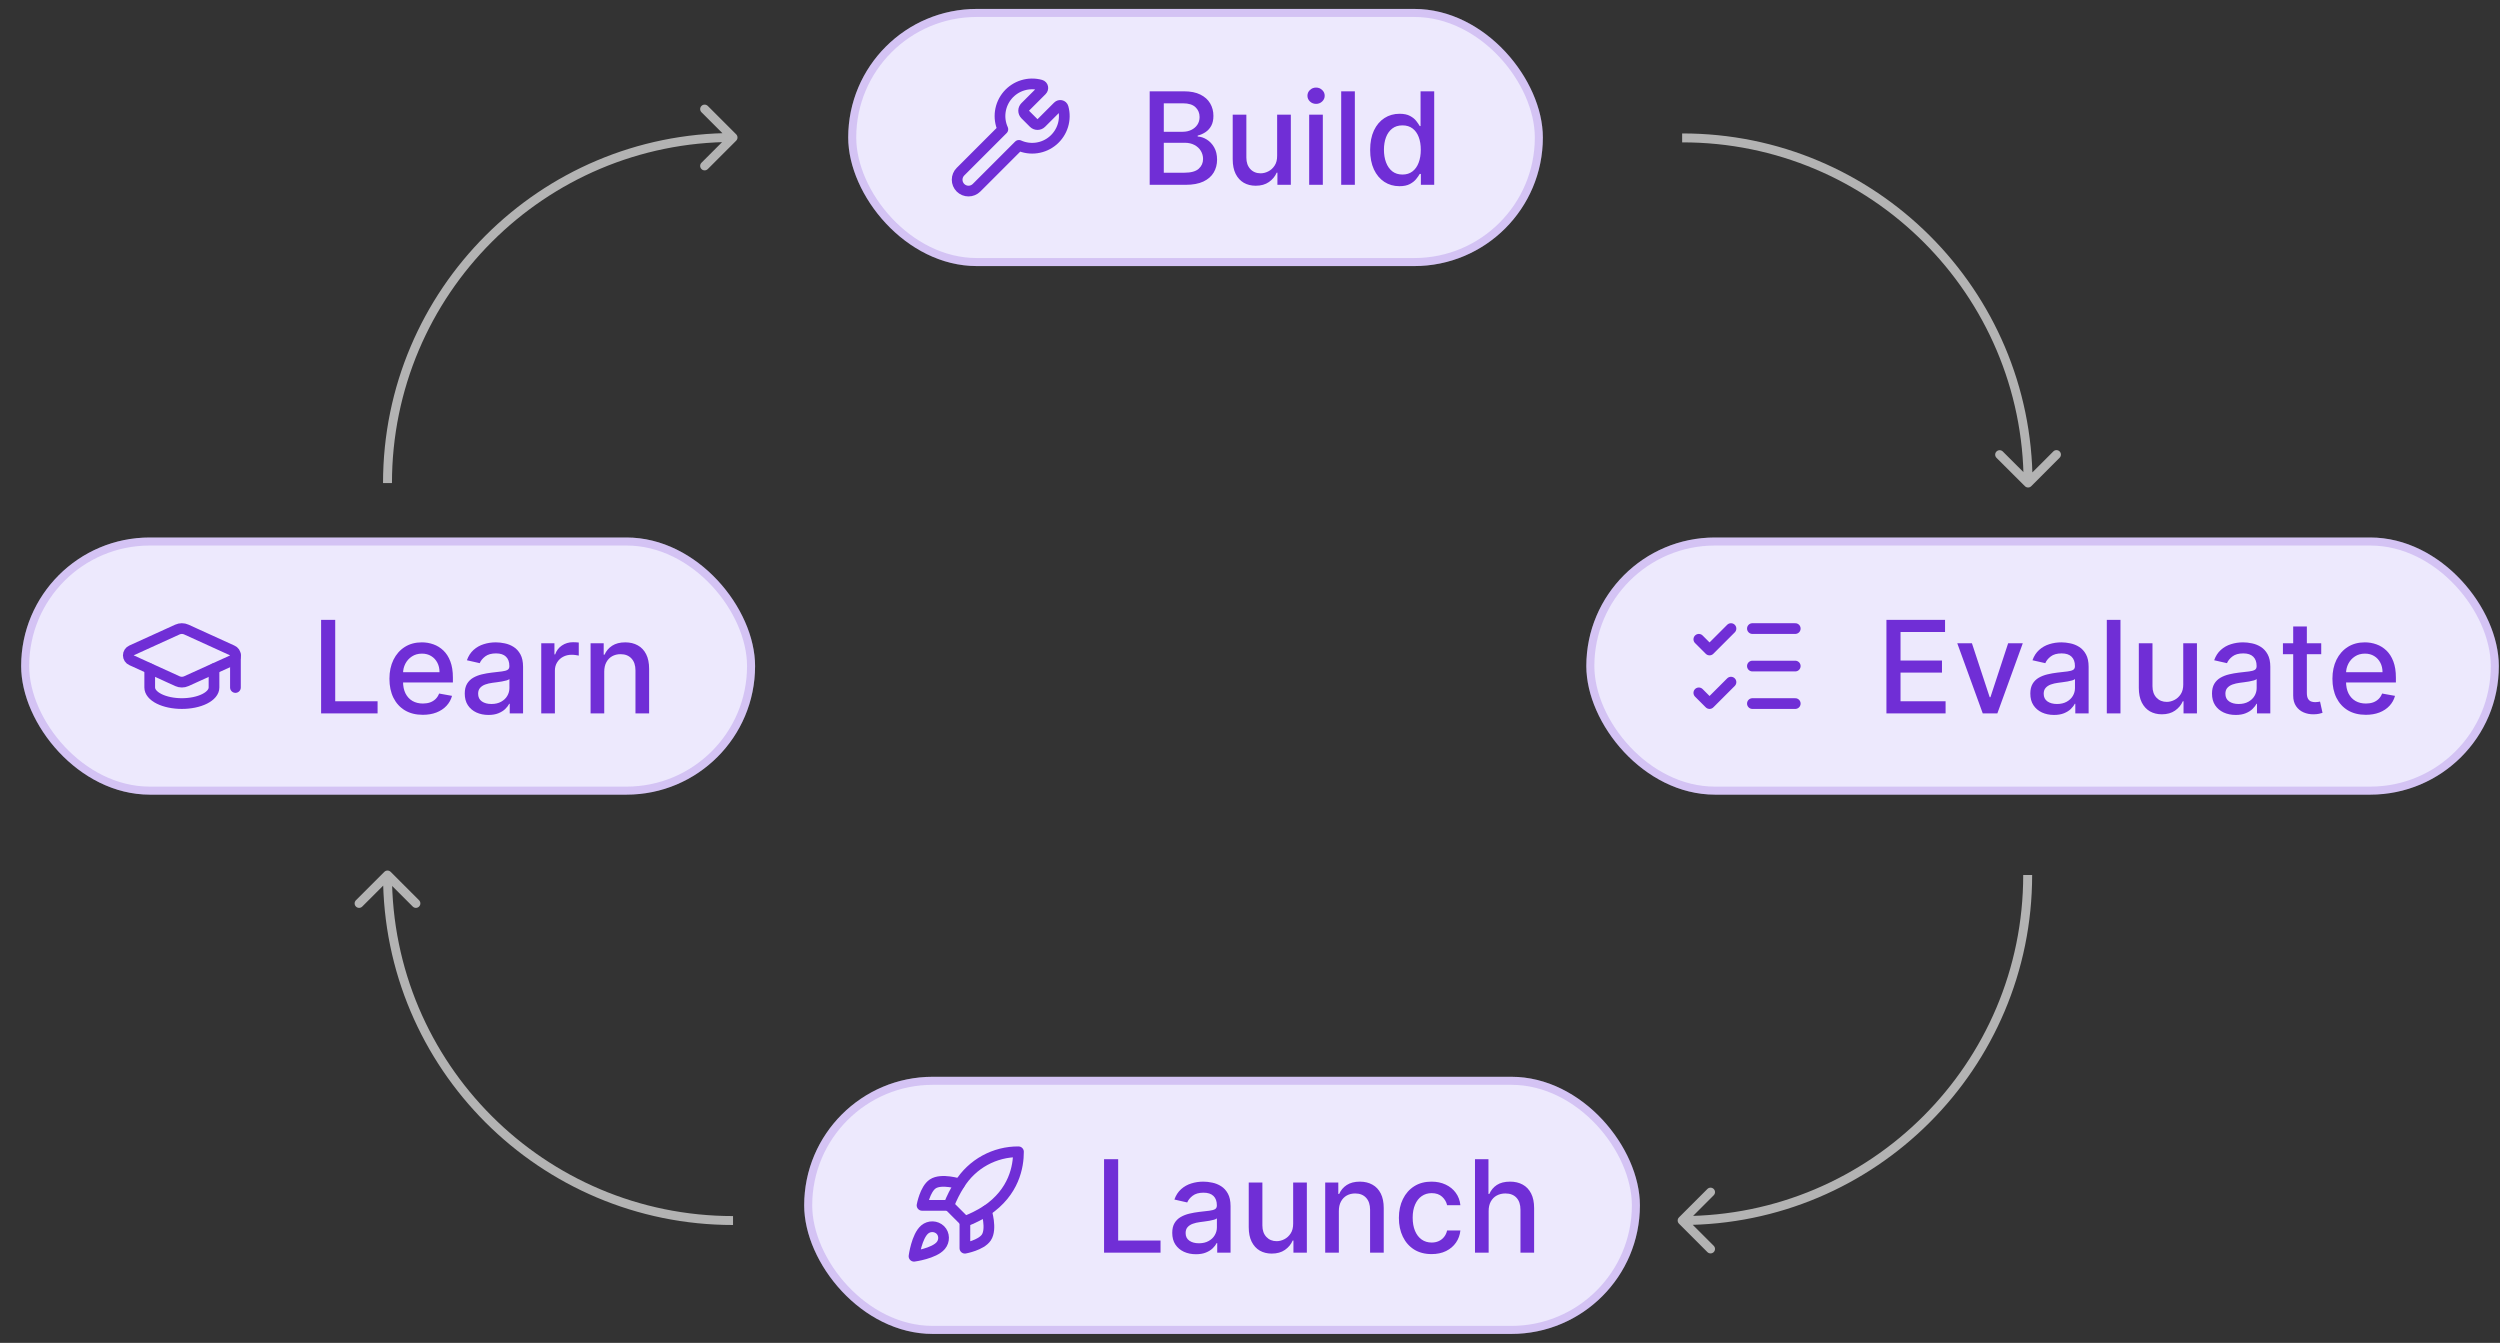 <svg width="1400" height="752" viewBox="0 0 1400 752" fill="none" xmlns="http://www.w3.org/2000/svg">
<rect x="0" y="0" width="1400" height="752" fill="#333333" stroke="none"/>
<rect x="475" y="5" width="389" height="144" rx="72" fill="#EDE9FD"/>
<rect x="477.25" y="7.25" width="384.5" height="139.5" rx="69.75" stroke="#7130D6" stroke-opacity="0.2" stroke-width="4.5"/>
<path d="M574.101 59.9C573.552 60.461 573.244 61.215 573.244 62C573.244 62.785 573.552 63.539 574.101 64.1L578.901 68.9C579.462 69.45 580.216 69.758 581.001 69.758C581.787 69.758 582.541 69.45 583.101 68.9L592.419 59.585C593.379 58.619 595.008 58.925 595.368 60.239C596.275 63.536 596.224 67.022 595.221 70.291C594.218 73.559 592.305 76.475 589.706 78.696C587.106 80.917 583.928 82.352 580.543 82.832C577.158 83.313 573.706 82.82 570.591 81.41L546.861 105.14C545.668 106.333 544.049 107.003 542.362 107.003C540.674 107.003 539.056 106.332 537.863 105.138C536.67 103.945 536 102.326 536 100.639C536 98.951 536.671 97.333 537.864 96.14L561.594 72.41C560.185 69.295 559.692 65.843 560.172 62.458C560.653 59.073 562.088 55.895 564.309 53.296C566.53 50.697 569.445 48.783 572.714 47.781C575.982 46.778 579.469 46.727 582.765 47.633C584.079 47.993 584.385 49.619 583.422 50.585L574.101 59.9Z" stroke="#702ED6" stroke-width="6" stroke-linecap="round" stroke-linejoin="round"/>
<path d="M643.823 103.5V51.136H662.999C666.715 51.136 669.792 51.75 672.229 52.977C674.667 54.188 676.491 55.832 677.701 57.912C678.911 59.974 679.516 62.301 679.516 64.892C679.516 67.074 679.116 68.915 678.315 70.415C677.513 71.898 676.44 73.091 675.093 73.994C673.763 74.881 672.298 75.528 670.695 75.938V76.449C672.434 76.534 674.13 77.097 675.783 78.136C677.454 79.159 678.835 80.617 679.925 82.508C681.016 84.401 681.562 86.702 681.562 89.412C681.562 92.088 680.931 94.492 679.67 96.622C678.425 98.736 676.499 100.415 673.891 101.659C671.283 102.886 667.951 103.5 663.894 103.5H643.823ZM651.724 96.724H663.127C666.911 96.724 669.621 95.992 671.258 94.526C672.894 93.06 673.712 91.227 673.712 89.028C673.712 87.375 673.295 85.858 672.46 84.477C671.624 83.097 670.431 81.997 668.88 81.179C667.346 80.361 665.522 79.952 663.408 79.952H651.724V96.724ZM651.724 73.79H662.309C664.082 73.79 665.675 73.449 667.09 72.767C668.522 72.085 669.656 71.131 670.491 69.903C671.343 68.659 671.769 67.193 671.769 65.506C671.769 63.341 671.011 61.526 669.494 60.06C667.977 58.594 665.65 57.861 662.513 57.861H651.724V73.79ZM715.197 87.213V64.227H722.867V103.5H715.35V96.699H714.941C714.038 98.796 712.589 100.543 710.594 101.94C708.617 103.321 706.154 104.011 703.205 104.011C700.683 104.011 698.45 103.457 696.506 102.349C694.58 101.224 693.063 99.562 691.955 97.364C690.864 95.165 690.319 92.446 690.319 89.207V64.227H697.964V88.287C697.964 90.963 698.705 93.094 700.188 94.679C701.671 96.264 703.597 97.057 705.967 97.057C707.398 97.057 708.822 96.699 710.237 95.983C711.668 95.267 712.853 94.185 713.79 92.736C714.745 91.287 715.214 89.446 715.197 87.213ZM733.139 103.5V64.227H740.784V103.5H733.139ZM737 58.168C735.67 58.168 734.528 57.724 733.574 56.838C732.636 55.935 732.168 54.861 732.168 53.617C732.168 52.355 732.636 51.281 733.574 50.395C734.528 49.492 735.67 49.04 737 49.04C738.33 49.04 739.463 49.492 740.401 50.395C741.355 51.281 741.832 52.355 741.832 53.617C741.832 54.861 741.355 55.935 740.401 56.838C739.463 57.724 738.33 58.168 737 58.168ZM758.714 51.136V103.5H751.069V51.136H758.714ZM783.7 104.267C780.53 104.267 777.7 103.457 775.212 101.838C772.74 100.202 770.797 97.875 769.382 94.858C767.984 91.824 767.286 88.185 767.286 83.94C767.286 79.696 767.993 76.065 769.408 73.048C770.839 70.031 772.8 67.722 775.288 66.119C777.777 64.517 780.598 63.716 783.751 63.716C786.189 63.716 788.149 64.125 789.632 64.943C791.132 65.744 792.291 66.682 793.109 67.756C793.945 68.829 794.592 69.776 795.053 70.594H795.513V51.136H803.158V103.5H795.692V97.389H795.053C794.592 98.224 793.928 99.179 793.058 100.253C792.206 101.327 791.03 102.264 789.53 103.065C788.03 103.866 786.087 104.267 783.7 104.267ZM785.388 97.747C787.587 97.747 789.445 97.168 790.962 96.008C792.496 94.832 793.655 93.204 794.439 91.125C795.24 89.046 795.641 86.625 795.641 83.864C795.641 81.136 795.249 78.75 794.464 76.704C793.68 74.659 792.53 73.065 791.013 71.923C789.496 70.781 787.621 70.21 785.388 70.21C783.087 70.21 781.169 70.807 779.635 72C778.101 73.193 776.942 74.821 776.158 76.883C775.391 78.946 775.007 81.273 775.007 83.864C775.007 86.489 775.399 88.849 776.183 90.946C776.967 93.043 778.126 94.704 779.661 95.932C781.212 97.142 783.121 97.747 785.388 97.747Z" fill="#702ED6"/>
<rect x="888.344" y="301" width="511" height="144" rx="72" fill="#EDE9FD"/>
<rect x="890.594" y="303.25" width="506.5" height="139.5" rx="69.75" stroke="#7130D6" stroke-opacity="0.2" stroke-width="4.5"/>
<path d="M981.344 352H1005.34" stroke="#702ED6" stroke-width="6" stroke-linecap="round" stroke-linejoin="round"/>
<path d="M981.344 373H1005.34" stroke="#702ED6" stroke-width="6" stroke-linecap="round" stroke-linejoin="round"/>
<path d="M981.344 394H1005.34" stroke="#702ED6" stroke-width="6" stroke-linecap="round" stroke-linejoin="round"/>
<path d="M951.344 388L957.344 394L969.344 382" stroke="#702ED6" stroke-width="6" stroke-linecap="round" stroke-linejoin="round"/>
<path d="M951.344 358L957.344 364L969.344 352" stroke="#702ED6" stroke-width="6" stroke-linecap="round" stroke-linejoin="round"/>
<path d="M1056.4 399.5V347.136H1089.23V353.938H1064.3V369.892H1087.51V376.668H1064.3V392.699H1089.53V399.5H1056.4ZM1132.76 360.227L1118.52 399.5H1110.34L1096.07 360.227H1104.28L1114.23 390.449H1114.64L1124.56 360.227H1132.76ZM1150.25 400.369C1147.76 400.369 1145.51 399.909 1143.5 398.989C1141.49 398.051 1139.9 396.696 1138.72 394.923C1137.56 393.151 1136.98 390.977 1136.98 388.403C1136.98 386.187 1137.41 384.364 1138.26 382.932C1139.11 381.5 1140.26 380.366 1141.71 379.531C1143.16 378.696 1144.78 378.065 1146.57 377.639C1148.36 377.213 1150.18 376.889 1152.04 376.668C1154.39 376.395 1156.3 376.173 1157.77 376.003C1159.23 375.815 1160.3 375.517 1160.96 375.108C1161.63 374.699 1161.96 374.034 1161.96 373.114V372.935C1161.96 370.702 1161.33 368.972 1160.07 367.744C1158.83 366.517 1156.97 365.903 1154.5 365.903C1151.92 365.903 1149.89 366.474 1148.41 367.616C1146.94 368.741 1145.93 369.994 1145.37 371.375L1138.18 369.739C1139.04 367.352 1140.28 365.426 1141.92 363.96C1143.57 362.477 1145.47 361.403 1147.62 360.739C1149.77 360.057 1152.02 359.716 1154.39 359.716C1155.96 359.716 1157.62 359.903 1159.38 360.278C1161.15 360.636 1162.81 361.301 1164.34 362.273C1165.89 363.244 1167.16 364.634 1168.15 366.44C1169.14 368.23 1169.63 370.557 1169.63 373.42V399.5H1162.17V394.131H1161.86C1161.37 395.119 1160.62 396.091 1159.64 397.045C1158.65 398 1157.38 398.793 1155.83 399.423C1154.27 400.054 1152.42 400.369 1150.25 400.369ZM1151.91 394.233C1154.03 394.233 1155.83 393.815 1157.33 392.98C1158.85 392.145 1160 391.054 1160.79 389.707C1161.59 388.344 1161.99 386.886 1161.99 385.335V380.273C1161.71 380.545 1161.19 380.801 1160.4 381.04C1159.64 381.261 1158.76 381.457 1157.77 381.628C1156.78 381.781 1155.82 381.926 1154.88 382.062C1153.94 382.182 1153.16 382.284 1152.53 382.369C1151.04 382.557 1149.69 382.872 1148.46 383.315C1147.25 383.759 1146.28 384.398 1145.55 385.233C1144.83 386.051 1144.47 387.142 1144.47 388.506C1144.47 390.398 1145.17 391.83 1146.57 392.801C1147.97 393.756 1149.75 394.233 1151.91 394.233ZM1187.46 347.136V399.5H1179.81V347.136H1187.46ZM1222.62 383.213V360.227H1230.29V399.5H1222.78V392.699H1222.37C1221.46 394.795 1220.01 396.543 1218.02 397.94C1216.04 399.321 1213.58 400.011 1210.63 400.011C1208.11 400.011 1205.88 399.457 1203.93 398.349C1202.01 397.224 1200.49 395.562 1199.38 393.364C1198.29 391.165 1197.74 388.446 1197.74 385.207V360.227H1205.39V384.287C1205.39 386.963 1206.13 389.094 1207.61 390.679C1209.1 392.264 1211.02 393.057 1213.39 393.057C1214.82 393.057 1216.25 392.699 1217.66 391.983C1219.09 391.267 1220.28 390.185 1221.22 388.736C1222.17 387.287 1222.64 385.446 1222.62 383.213ZM1251.99 400.369C1249.51 400.369 1247.26 399.909 1245.24 398.989C1243.23 398.051 1241.64 396.696 1240.46 394.923C1239.3 393.151 1238.72 390.977 1238.72 388.403C1238.72 386.187 1239.15 384.364 1240 382.932C1240.85 381.5 1242.01 380.366 1243.45 379.531C1244.9 378.696 1246.52 378.065 1248.31 377.639C1250.1 377.213 1251.93 376.889 1253.78 376.668C1256.14 376.395 1258.05 376.173 1259.51 376.003C1260.98 375.815 1262.04 375.517 1262.71 375.108C1263.37 374.699 1263.7 374.034 1263.7 373.114V372.935C1263.7 370.702 1263.07 368.972 1261.81 367.744C1260.57 366.517 1258.71 365.903 1256.24 365.903C1253.66 365.903 1251.64 366.474 1250.15 367.616C1248.69 368.741 1247.67 369.994 1247.11 371.375L1239.93 369.739C1240.78 367.352 1242.02 365.426 1243.66 363.96C1245.31 362.477 1247.21 361.403 1249.36 360.739C1251.51 360.057 1253.77 359.716 1256.14 359.716C1257.7 359.716 1259.37 359.903 1261.12 360.278C1262.89 360.636 1264.55 361.301 1266.08 362.273C1267.63 363.244 1268.9 364.634 1269.89 366.44C1270.88 368.23 1271.37 370.557 1271.37 373.42V399.5H1263.91V394.131H1263.6C1263.11 395.119 1262.37 396.091 1261.38 397.045C1260.39 398 1259.12 398.793 1257.57 399.423C1256.02 400.054 1254.16 400.369 1251.99 400.369ZM1253.66 394.233C1255.77 394.233 1257.58 393.815 1259.08 392.98C1260.59 392.145 1261.74 391.054 1262.53 389.707C1263.33 388.344 1263.73 386.886 1263.73 385.335V380.273C1263.46 380.545 1262.93 380.801 1262.14 381.04C1261.38 381.261 1260.5 381.457 1259.51 381.628C1258.52 381.781 1257.56 381.926 1256.62 382.062C1255.68 382.182 1254.9 382.284 1254.27 382.369C1252.79 382.557 1251.43 382.872 1250.2 383.315C1248.99 383.759 1248.02 384.398 1247.29 385.233C1246.57 386.051 1246.22 387.142 1246.22 388.506C1246.22 390.398 1246.91 391.83 1248.31 392.801C1249.71 393.756 1251.49 394.233 1253.66 394.233ZM1299.89 360.227V366.364H1278.44V360.227H1299.89ZM1284.19 350.818H1291.84V387.969C1291.84 389.452 1292.06 390.568 1292.5 391.318C1292.94 392.051 1293.51 392.554 1294.21 392.827C1294.93 393.082 1295.7 393.21 1296.54 393.21C1297.15 393.21 1297.69 393.168 1298.15 393.082C1298.61 392.997 1298.97 392.929 1299.22 392.878L1300.61 399.193C1300.16 399.364 1299.53 399.534 1298.71 399.705C1297.9 399.892 1296.87 399.994 1295.65 400.011C1293.63 400.045 1291.76 399.688 1290.02 398.938C1288.28 398.188 1286.88 397.028 1285.8 395.46C1284.73 393.892 1284.19 391.923 1284.19 389.554V350.818ZM1324.85 400.293C1320.98 400.293 1317.65 399.466 1314.85 397.812C1312.07 396.142 1309.93 393.798 1308.41 390.781C1306.91 387.747 1306.16 384.193 1306.16 380.119C1306.16 376.097 1306.91 372.551 1308.41 369.483C1309.93 366.415 1312.04 364.02 1314.75 362.298C1317.48 360.577 1320.67 359.716 1324.31 359.716C1326.53 359.716 1328.68 360.082 1330.76 360.815C1332.84 361.548 1334.7 362.699 1336.36 364.267C1338.01 365.835 1339.31 367.872 1340.27 370.378C1341.22 372.866 1341.7 375.892 1341.7 379.455V382.165H1310.48V376.438H1334.21C1334.21 374.426 1333.8 372.645 1332.98 371.094C1332.16 369.526 1331.01 368.29 1329.53 367.386C1328.06 366.483 1326.34 366.031 1324.36 366.031C1322.22 366.031 1320.34 366.56 1318.74 367.616C1317.15 368.656 1315.93 370.02 1315.06 371.707C1314.21 373.378 1313.78 375.193 1313.78 377.153V381.628C1313.78 384.253 1314.24 386.486 1315.16 388.327C1316.1 390.168 1317.4 391.574 1319.07 392.545C1320.74 393.5 1322.69 393.977 1324.93 393.977C1326.38 393.977 1327.7 393.773 1328.89 393.364C1330.08 392.937 1331.11 392.307 1331.98 391.472C1332.85 390.636 1333.52 389.605 1333.98 388.378L1341.21 389.682C1340.63 391.812 1339.59 393.679 1338.09 395.281C1336.61 396.866 1334.75 398.102 1332.5 398.989C1330.26 399.858 1327.71 400.293 1324.85 400.293Z" fill="#702ED6"/>
<rect x="450.344" y="603" width="468" height="144" rx="72" fill="#EDE9FD"/>
<rect x="452.594" y="605.25" width="463.5" height="139.5" rx="69.75" stroke="#7130D6" stroke-opacity="0.2" stroke-width="4.5"/>
<path d="M517.844 688.5C513.344 692.28 511.844 703.5 511.844 703.5C511.844 703.5 523.064 702 526.844 697.5C528.974 694.98 528.944 691.11 526.574 688.77C525.408 687.657 523.872 687.014 522.26 686.964C520.649 686.914 519.076 687.461 517.844 688.5Z" stroke="#702ED6" stroke-width="6" stroke-linecap="round" stroke-linejoin="round"/>
<path d="M540.344 684L531.344 675C532.94 670.858 534.95 666.888 537.344 663.15C540.839 657.561 545.707 652.959 551.483 649.782C557.259 646.605 563.752 644.959 570.344 645C570.344 653.16 568.004 667.5 552.344 678C548.554 680.396 544.534 682.406 540.344 684Z" stroke="#702ED6" stroke-width="6" stroke-linecap="round" stroke-linejoin="round"/>
<path d="M531.344 675H516.344C516.344 675 517.994 665.91 522.344 663C527.204 659.76 537.344 663 537.344 663" stroke="#702ED6" stroke-width="6" stroke-linecap="round" stroke-linejoin="round"/>
<path d="M540.344 684V699C540.344 699 549.434 697.35 552.344 693C555.584 688.14 552.344 678 552.344 678" stroke="#702ED6" stroke-width="6" stroke-linecap="round" stroke-linejoin="round"/>
<path d="M618.272 701.5V649.136H626.173V694.699H649.9V701.5H618.272ZM669.728 702.369C667.24 702.369 664.99 701.909 662.978 700.989C660.967 700.051 659.373 698.696 658.197 696.923C657.038 695.151 656.458 692.977 656.458 690.403C656.458 688.187 656.885 686.364 657.737 684.932C658.589 683.5 659.74 682.366 661.189 681.531C662.637 680.696 664.257 680.065 666.047 679.639C667.836 679.213 669.66 678.889 671.518 678.668C673.87 678.395 675.779 678.173 677.245 678.003C678.711 677.815 679.777 677.517 680.441 677.108C681.106 676.699 681.439 676.034 681.439 675.114V674.935C681.439 672.702 680.808 670.972 679.547 669.744C678.302 668.517 676.444 667.903 673.973 667.903C671.399 667.903 669.37 668.474 667.887 669.616C666.422 670.741 665.407 671.994 664.845 673.375L657.66 671.739C658.512 669.352 659.757 667.426 661.393 665.96C663.047 664.477 664.947 663.403 667.095 662.739C669.243 662.057 671.501 661.716 673.87 661.716C675.439 661.716 677.1 661.903 678.856 662.278C680.629 662.636 682.282 663.301 683.816 664.273C685.368 665.244 686.637 666.634 687.626 668.44C688.615 670.23 689.109 672.557 689.109 675.42V701.5H681.643V696.131H681.336C680.842 697.119 680.1 698.091 679.112 699.045C678.123 700 676.853 700.793 675.302 701.423C673.751 702.054 671.893 702.369 669.728 702.369ZM671.39 696.233C673.504 696.233 675.311 695.815 676.811 694.98C678.328 694.145 679.478 693.054 680.262 691.707C681.064 690.344 681.464 688.886 681.464 687.335V682.273C681.191 682.545 680.663 682.801 679.879 683.04C679.112 683.261 678.234 683.457 677.245 683.628C676.257 683.781 675.294 683.926 674.356 684.062C673.419 684.182 672.635 684.284 672.004 684.369C670.521 684.557 669.166 684.872 667.939 685.315C666.728 685.759 665.757 686.398 665.024 687.233C664.308 688.051 663.95 689.142 663.95 690.506C663.95 692.398 664.649 693.83 666.047 694.801C667.444 695.756 669.225 696.233 671.39 696.233ZM724.169 685.213V662.227H731.84V701.5H724.323V694.699H723.914C723.01 696.795 721.561 698.543 719.567 699.94C717.59 701.321 715.127 702.011 712.178 702.011C709.655 702.011 707.422 701.457 705.479 700.349C703.553 699.224 702.036 697.562 700.928 695.364C699.837 693.165 699.292 690.446 699.292 687.207V662.227H706.936V686.287C706.936 688.963 707.678 691.094 709.161 692.679C710.644 694.264 712.57 695.057 714.939 695.057C716.371 695.057 717.794 694.699 719.209 693.983C720.641 693.267 721.826 692.185 722.763 690.736C723.718 689.287 724.186 687.446 724.169 685.213ZM749.757 678.182V701.5H742.112V662.227H749.45V668.619H749.936C750.839 666.54 752.254 664.869 754.18 663.608C756.123 662.347 758.569 661.716 761.518 661.716C764.194 661.716 766.538 662.278 768.549 663.403C770.561 664.511 772.12 666.165 773.228 668.364C774.336 670.562 774.89 673.281 774.89 676.52V701.5H767.245V677.44C767.245 674.594 766.504 672.369 765.021 670.767C763.538 669.148 761.501 668.338 758.91 668.338C757.137 668.338 755.561 668.722 754.18 669.489C752.816 670.256 751.734 671.381 750.933 672.864C750.149 674.33 749.757 676.102 749.757 678.182ZM801.686 702.293C797.885 702.293 794.612 701.432 791.868 699.71C789.14 697.972 787.044 695.577 785.578 692.526C784.112 689.474 783.379 685.98 783.379 682.043C783.379 678.054 784.129 674.534 785.629 671.483C787.129 668.415 789.243 666.02 791.97 664.298C794.697 662.577 797.91 661.716 801.609 661.716C804.592 661.716 807.251 662.27 809.586 663.378C811.922 664.469 813.805 666.003 815.237 667.98C816.686 669.957 817.547 672.267 817.819 674.909H810.379C809.97 673.068 809.032 671.483 807.566 670.153C806.118 668.824 804.174 668.159 801.737 668.159C799.606 668.159 797.74 668.722 796.137 669.847C794.552 670.955 793.316 672.54 792.43 674.602C791.544 676.648 791.1 679.068 791.1 681.864C791.1 684.727 791.535 687.199 792.404 689.278C793.274 691.358 794.501 692.969 796.086 694.111C797.689 695.253 799.572 695.824 801.737 695.824C803.186 695.824 804.498 695.56 805.674 695.031C806.868 694.486 807.865 693.71 808.666 692.705C809.484 691.699 810.055 690.489 810.379 689.074H817.819C817.547 691.614 816.72 693.881 815.339 695.875C813.958 697.869 812.109 699.437 809.791 700.58C807.49 701.722 804.788 702.293 801.686 702.293ZM833.64 678.182V701.5H825.995V649.136H833.537V668.619H834.023C834.944 666.506 836.35 664.827 838.242 663.582C840.134 662.338 842.605 661.716 845.657 661.716C848.35 661.716 850.702 662.27 852.713 663.378C854.742 664.486 856.31 666.139 857.418 668.338C858.543 670.52 859.105 673.247 859.105 676.52V701.5H851.461V677.44C851.461 674.56 850.719 672.327 849.236 670.741C847.753 669.139 845.691 668.338 843.049 668.338C841.242 668.338 839.623 668.722 838.191 669.489C836.776 670.256 835.659 671.381 834.841 672.864C834.04 674.33 833.64 676.102 833.64 678.182Z" fill="#702ED6"/>
<rect x="11.844" y="301" width="411" height="144" rx="72" fill="#EDE9FD"/>
<rect x="14.094" y="303.25" width="406.5" height="139.5" rx="69.75" stroke="#7130D6" stroke-opacity="0.2" stroke-width="4.5"/>
<path d="M130.106 369.766C130.643 369.529 131.099 369.14 131.417 368.646C131.735 368.153 131.901 367.577 131.895 366.99C131.889 366.403 131.711 365.831 131.383 365.344C131.055 364.858 130.591 364.478 130.049 364.252L104.336 352.54C103.554 352.183 102.705 351.999 101.846 351.999C100.987 351.999 100.138 352.183 99.356 352.54L73.646 364.24C73.112 364.474 72.658 364.858 72.339 365.346C72.019 365.834 71.85 366.405 71.85 366.988C71.85 367.571 72.019 368.141 72.339 368.63C72.658 369.118 73.112 369.502 73.646 369.736L99.356 381.46C100.138 381.817 100.987 382.001 101.846 382.001C102.705 382.001 103.554 381.817 104.336 381.46L130.106 369.766Z" stroke="#702ED6" stroke-width="6" stroke-linecap="round" stroke-linejoin="round"/>
<path d="M131.844 367V385" stroke="#702ED6" stroke-width="6" stroke-linecap="round" stroke-linejoin="round"/>
<path d="M83.844 374.5V385C83.844 387.387 85.74 389.676 89.116 391.364C92.492 393.052 97.07 394 101.844 394C106.618 394 111.196 393.052 114.572 391.364C117.947 389.676 119.844 387.387 119.844 385V374.5" stroke="#702ED6" stroke-width="6" stroke-linecap="round" stroke-linejoin="round"/>
<path d="M179.819 399.5V347.136H187.72V392.699H211.447V399.5H179.819ZM236.772 400.293C232.903 400.293 229.571 399.466 226.775 397.812C223.997 396.142 221.849 393.798 220.332 390.781C218.832 387.747 218.082 384.193 218.082 380.119C218.082 376.097 218.832 372.551 220.332 369.483C221.849 366.415 223.963 364.02 226.673 362.298C229.4 360.577 232.588 359.716 236.235 359.716C238.451 359.716 240.599 360.082 242.679 360.815C244.758 361.548 246.625 362.699 248.278 364.267C249.931 365.835 251.235 367.872 252.19 370.378C253.145 372.866 253.622 375.892 253.622 379.455V382.165H222.403V376.438H246.13C246.13 374.426 245.721 372.645 244.903 371.094C244.085 369.526 242.934 368.29 241.451 367.386C239.985 366.483 238.264 366.031 236.287 366.031C234.139 366.031 232.264 366.56 230.662 367.616C229.076 368.656 227.849 370.02 226.98 371.707C226.127 373.378 225.701 375.193 225.701 377.153V381.628C225.701 384.253 226.162 386.486 227.082 388.327C228.02 390.168 229.324 391.574 230.994 392.545C232.664 393.5 234.616 393.977 236.849 393.977C238.298 393.977 239.619 393.773 240.812 393.364C242.005 392.937 243.037 392.307 243.906 391.472C244.775 390.636 245.44 389.605 245.9 388.378L253.136 389.682C252.556 391.812 251.517 393.679 250.017 395.281C248.534 396.866 246.667 398.102 244.417 398.989C242.184 399.858 239.636 400.293 236.772 400.293ZM273.533 400.369C271.044 400.369 268.794 399.909 266.783 398.989C264.772 398.051 263.178 396.696 262.002 394.923C260.843 393.151 260.263 390.977 260.263 388.403C260.263 386.187 260.689 384.364 261.542 382.932C262.394 381.5 263.544 380.366 264.993 379.531C266.442 378.696 268.061 378.065 269.851 377.639C271.641 377.213 273.465 376.889 275.323 376.668C277.675 376.395 279.584 376.173 281.05 376.003C282.516 375.815 283.581 375.517 284.246 375.108C284.911 374.699 285.243 374.034 285.243 373.114V372.935C285.243 370.702 284.613 368.972 283.351 367.744C282.107 366.517 280.249 365.903 277.777 365.903C275.203 365.903 273.175 366.474 271.692 367.616C270.226 368.741 269.212 369.994 268.65 371.375L261.465 369.739C262.317 367.352 263.561 365.426 265.198 363.96C266.851 362.477 268.752 361.403 270.9 360.739C273.047 360.057 275.306 359.716 277.675 359.716C279.243 359.716 280.905 359.903 282.661 360.278C284.434 360.636 286.087 361.301 287.621 362.273C289.172 363.244 290.442 364.634 291.431 366.44C292.419 368.23 292.914 370.557 292.914 373.42V399.5H285.448V394.131H285.141C284.647 395.119 283.905 396.091 282.917 397.045C281.928 398 280.658 398.793 279.107 399.423C277.556 400.054 275.698 400.369 273.533 400.369ZM275.195 394.233C277.309 394.233 279.115 393.815 280.615 392.98C282.132 392.145 283.283 391.054 284.067 389.707C284.868 388.344 285.269 386.886 285.269 385.335V380.273C284.996 380.545 284.468 380.801 283.684 381.04C282.917 381.261 282.039 381.457 281.05 381.628C280.061 381.781 279.098 381.926 278.161 382.062C277.223 382.182 276.439 382.284 275.809 382.369C274.326 382.557 272.971 382.872 271.743 383.315C270.533 383.759 269.561 384.398 268.828 385.233C268.113 386.051 267.755 387.142 267.755 388.506C267.755 390.398 268.453 391.83 269.851 392.801C271.249 393.756 273.03 394.233 275.195 394.233ZM303.096 399.5V360.227H310.485V366.466H310.895C311.61 364.352 312.872 362.69 314.679 361.48C316.502 360.253 318.565 359.639 320.866 359.639C321.343 359.639 321.906 359.656 322.554 359.69C323.218 359.724 323.738 359.767 324.113 359.818V367.131C323.806 367.045 323.261 366.952 322.477 366.849C321.693 366.73 320.909 366.67 320.125 366.67C318.318 366.67 316.707 367.054 315.292 367.821C313.895 368.571 312.787 369.619 311.968 370.966C311.15 372.295 310.741 373.812 310.741 375.517V399.5H303.096ZM338.374 376.182V399.5H330.729V360.227H338.067V366.619H338.553C339.456 364.54 340.871 362.869 342.797 361.608C344.74 360.347 347.186 359.716 350.135 359.716C352.811 359.716 355.155 360.278 357.167 361.403C359.178 362.511 360.738 364.165 361.846 366.364C362.953 368.562 363.507 371.281 363.507 374.52V399.5H355.863V375.44C355.863 372.594 355.121 370.369 353.638 368.767C352.155 367.148 350.118 366.338 347.527 366.338C345.755 366.338 344.178 366.722 342.797 367.489C341.434 368.256 340.351 369.381 339.55 370.864C338.766 372.33 338.374 374.102 338.374 376.182Z" fill="#702ED6"/>
<path d="M1133.96 272.27C1134.94 273.245 1136.52 273.243 1137.5 272.266L1153.39 256.337C1154.36 255.359 1154.36 253.777 1153.39 252.801C1152.41 251.826 1150.82 251.828 1149.85 252.806L1135.72 266.964L1121.57 252.839C1120.59 251.864 1119.01 251.866 1118.03 252.843C1117.05 253.82 1117.06 255.403 1118.03 256.379L1133.96 272.27ZM942 77.228L942.003 79.728C1047.49 79.604 1133.1 165.016 1133.23 270.503L1135.73 270.5L1138.23 270.497C1138.1 162.249 1050.25 74.6 941.997 74.728L942 77.228Z" fill="#B3B3B3"/>
<path d="M940.232 681.732C939.256 682.709 939.256 684.291 940.232 685.268L956.142 701.178C957.118 702.154 958.701 702.154 959.678 701.178C960.654 700.201 960.654 698.618 959.678 697.642L945.536 683.5L959.678 669.358C960.654 668.382 960.654 666.799 959.678 665.822C958.701 664.846 957.118 664.846 956.142 665.822L940.232 681.732ZM1135.5 490H1133C1133 595.486 1047.49 681 942 681V683.5V686C1050.25 686 1138 598.248 1138 490H1135.5Z" fill="#B3B3B3"/>
<path d="M218.768 488.232C217.791 487.256 216.209 487.256 215.232 488.232L199.322 504.142C198.346 505.118 198.346 506.701 199.322 507.678C200.299 508.654 201.882 508.654 202.858 507.678L217 493.536L231.142 507.678C232.118 508.654 233.701 508.654 234.678 507.678C235.654 506.701 235.654 505.118 234.678 504.142L218.768 488.232ZM410.5 683.5V681C305.014 681 219.5 595.486 219.5 490H217H214.5C214.5 598.248 302.252 686 410.5 686V683.5Z" fill="#B3B3B3"/>
<path d="M412.268 78.768C413.244 77.791 413.244 76.209 412.268 75.232L396.358 59.322C395.382 58.346 393.799 58.346 392.822 59.322C391.846 60.299 391.846 61.882 392.822 62.858L406.964 77L392.822 91.142C391.846 92.118 391.846 93.701 392.822 94.678C393.799 95.654 395.382 95.654 396.358 94.678L412.268 78.768ZM217 270.5H219.5C219.5 165.014 305.014 79.5 410.5 79.5V77V74.5C302.252 74.5 214.5 162.252 214.5 270.5H217Z" fill="#B3B3B3"/>
</svg>
